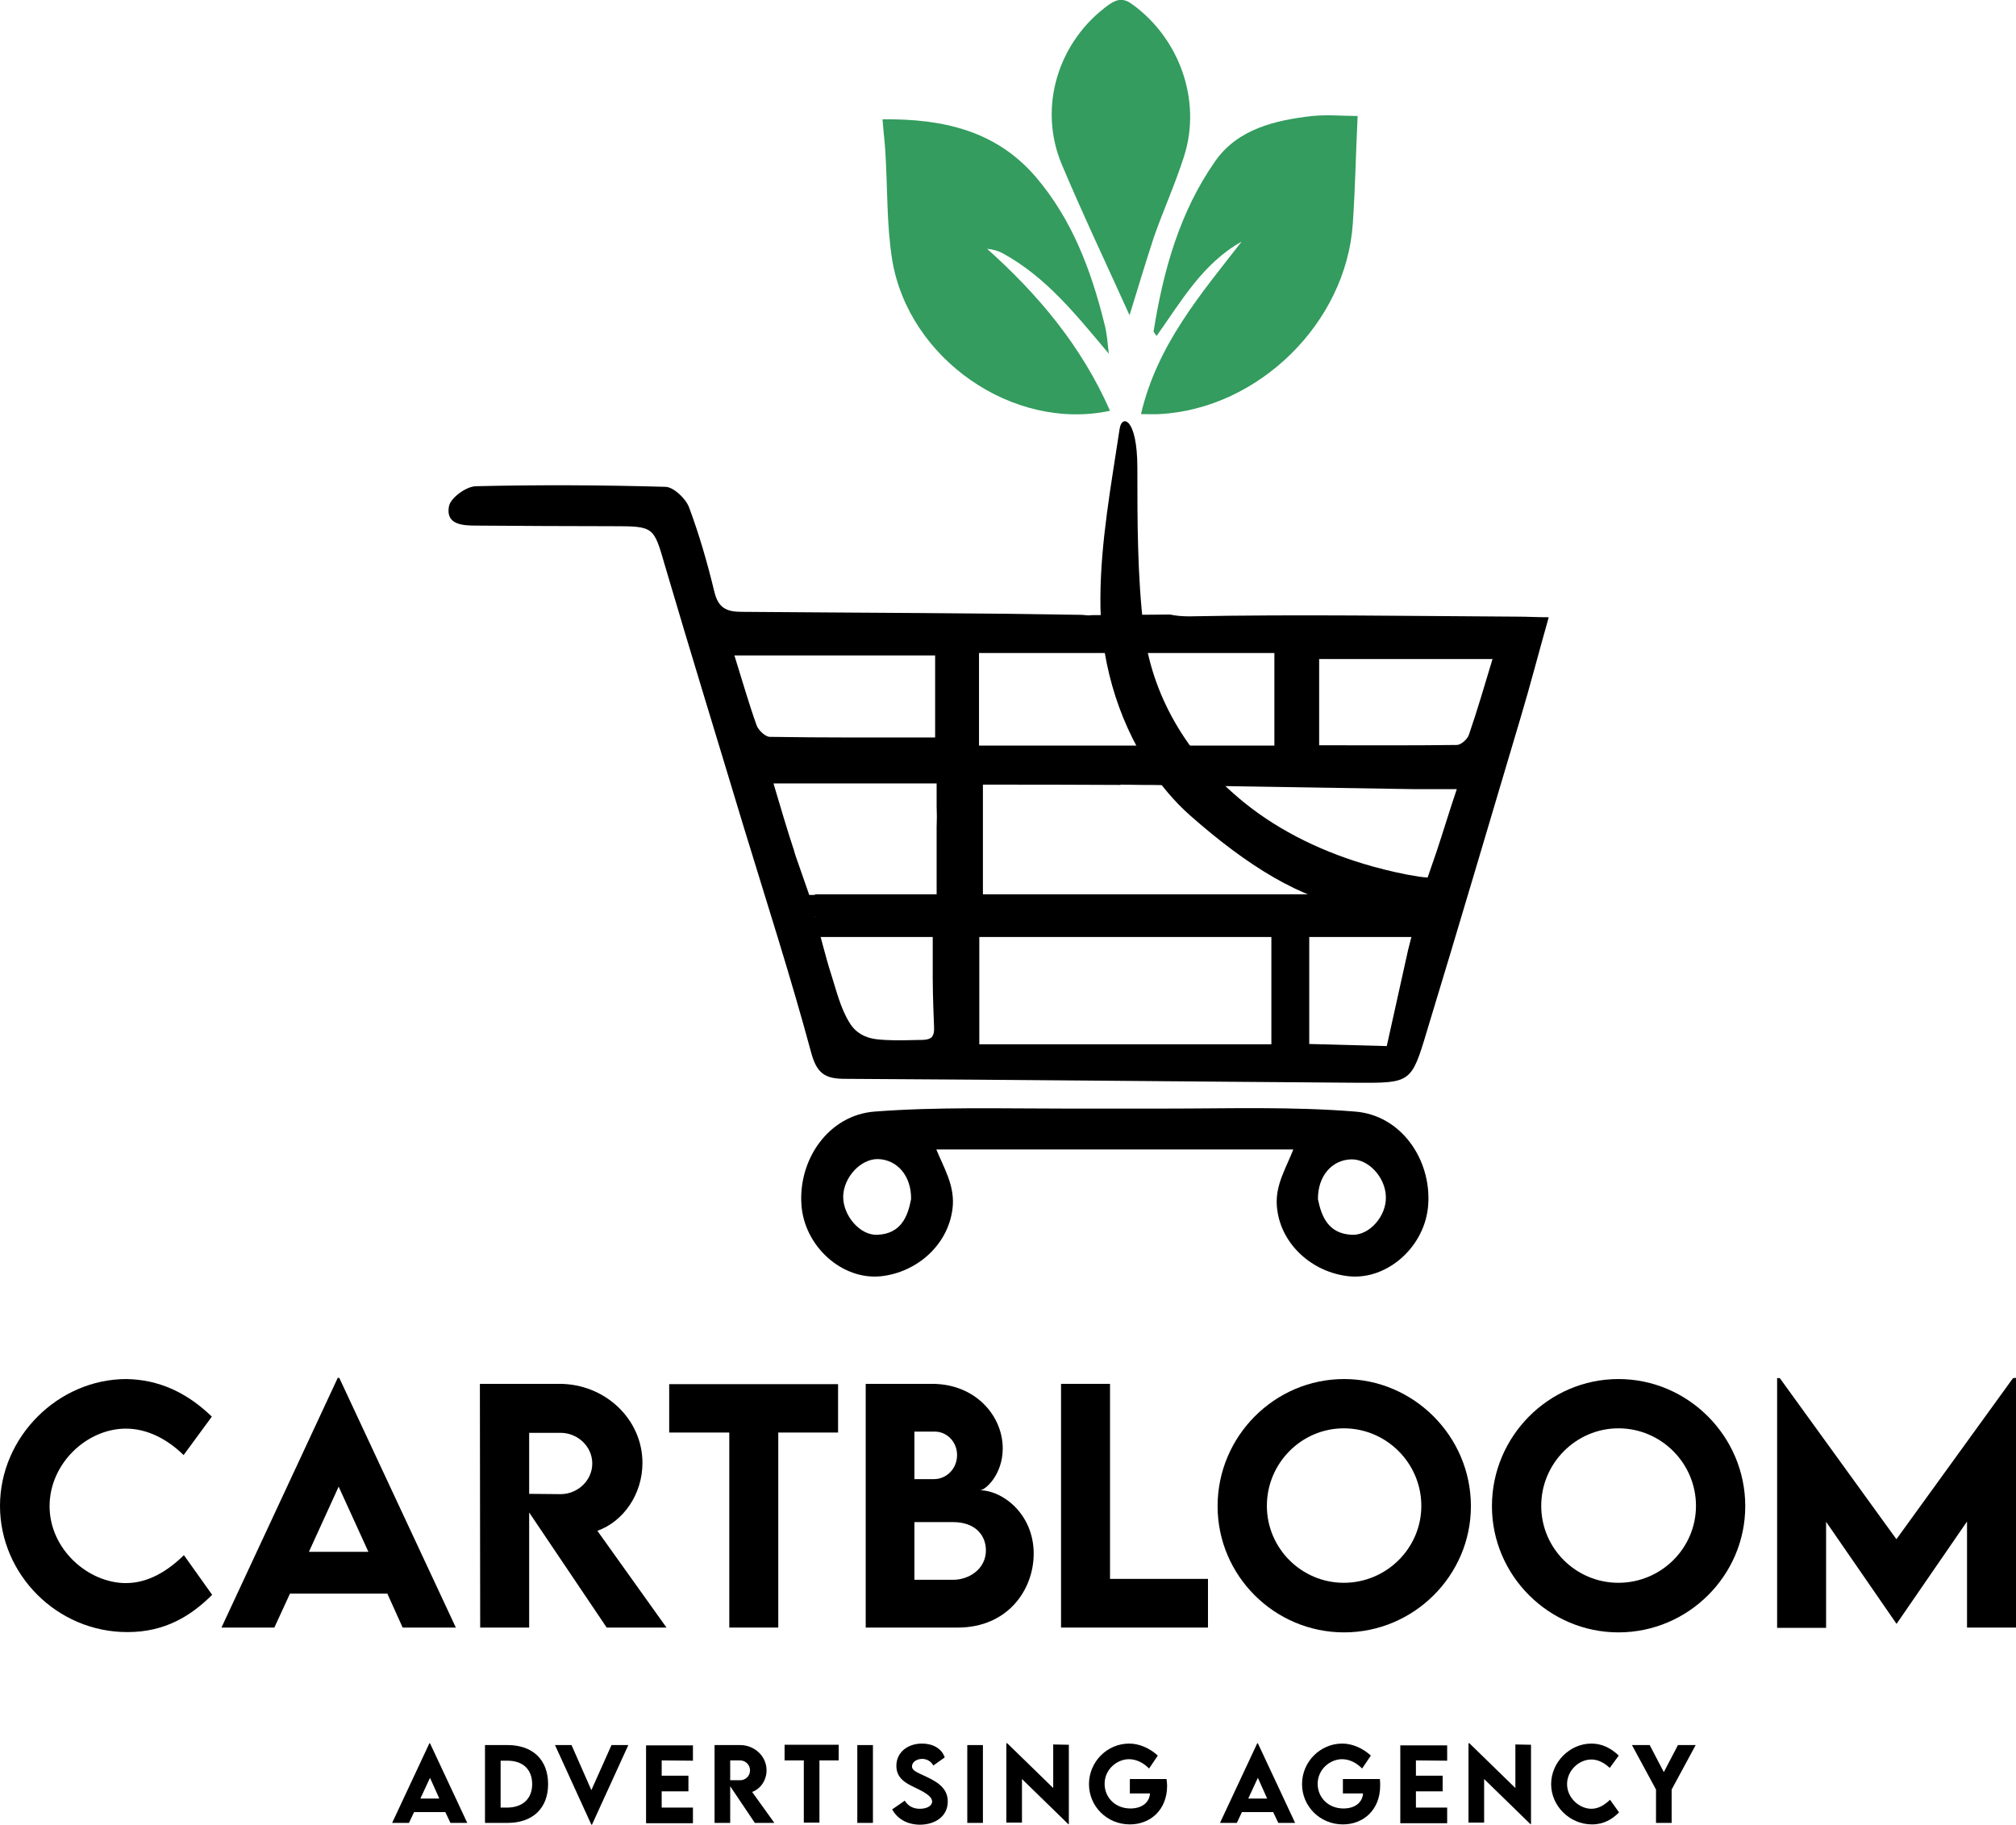 <?xml version="1.0" encoding="utf-8"?>
<!-- Generator: Adobe Illustrator 24.3.0, SVG Export Plug-In . SVG Version: 6.00 Build 0)  -->
<svg version="1.1" id="Layer_1" xmlns="http://www.w3.org/2000/svg" xmlns:xlink="http://www.w3.org/1999/xlink" x="0px" y="0px"
	 viewBox="0 0 670.9 607.2" style="enable-background:new 0 0 670.9 607.2;" xml:space="preserve">
<style type="text/css">
	.st0{fill:#339C5E;}
</style>
<g>
	<g>
		<path d="M0,501.1c0-22.9,19.3-42.2,42.1-42.2c10.6,0.2,19.9,4.3,28.4,12.5l-9.4,12.8c-5.5-5.4-12.2-8.8-19.2-8.8
			c-13,0-25.4,11.6-25.4,25.8c0,14.4,12.9,25.6,25.4,25.6c7.4,0,13.9-4,19.3-9.3l9.4,13.2c-7.1,7.1-15.8,12.4-28.1,12.4
			C19,543.2,0,523.9,0,501.1z"/>
		<path d="M128.9,530.3H96.5l-5.2,11.3H73.7l38.7-83.1h0.5l38.8,83.1H134L128.9,530.3z M122.6,516.4l-9.9-21.7l-9.9,21.7H122.6z"/>
		<path d="M201.9,541.6l-25.8-38.3v38.3h-16.3l-0.1-81.1h26.5c15.1,0,27.6,11.7,27.6,26.3c0,10.4-6.3,19.5-15,22.6l23,32.2H201.9z
			 M176.1,497.1l10.5,0.1c5.5,0,10.5-4.4,10.5-10.2s-5-10.2-10.5-10.2h-10.5V497.1z"/>
		<path d="M278.9,476.7H259v64.9h-16.3v-64.9h-20v-16.1h56.2V476.7L278.9,476.7z"/>
		<path d="M344,517c0,12-8.6,24.6-25.3,24.6h-30.6v-81.1h22.1c14.4,0,23.5,10.6,23.5,21.5c0,8.6-5.7,13.9-7.6,13.9
			C333.9,496,344,504,344,517z M304.3,476.4v15.8h6.6c3.9,0,7.6-3.3,7.6-8c0-4.6-3.6-7.8-7.3-7.8H304.3z M328.1,515.9
			c0-4.7-3.2-9.4-11-9.4h-12.8v19.2h12.9C322.5,525.7,328.1,522.1,328.1,515.9z"/>
		<path d="M402,525.4v16.2h-48.9v-81.1h16.3v64.9L402,525.4L402,525.4z"/>
		<path d="M405.2,501.2c0-23.3,19-42.3,42.1-42.3s42.2,19,42.2,42.3c0,23.1-19,42-42.2,42C424.1,543.2,405.2,524.3,405.2,501.2z
			 M473,501.1c0-14.2-11.6-25.8-25.8-25.8c-14.1,0-25.6,11.6-25.6,25.8c0,14.1,11.5,25.6,25.6,25.6C461.4,526.7,473,515.2,473,501.1
			z"/>
		<path d="M496.5,501.2c0-23.3,19-42.3,42.1-42.3s42.2,19,42.2,42.3c0,23.1-19,42-42.2,42C515.5,543.2,496.5,524.3,496.5,501.2z
			 M564.4,501.1c0-14.2-11.6-25.8-25.8-25.8c-14.1,0-25.7,11.6-25.7,25.8c0,14.1,11.5,25.6,25.7,25.6
			C552.8,526.7,564.4,515.2,564.4,501.1z"/>
		<path d="M670.9,458.5v83.1h-16.3v-35.3l-23.4,34h-0.1l-23.4-33.9v35.3h-16.3v-83.1h0.9l38.8,53.6l38.8-53.6L670.9,458.5
			L670.9,458.5z"/>
	</g>
	<g>
		<path d="M148.2,603h-10.4l-1.7,3.6h-5.6l12.4-26.5h0.2l12.4,26.5h-5.6L148.2,603z M146.2,598.5l-3.1-6.9l-3.2,6.9H146.2z"/>
		<path d="M182.4,593.7c0,8-5.1,12.9-13.5,12.9h-7.5v-25.9h7.5C177.3,580.7,182.4,585.6,182.4,593.7z M177.1,593.7
			c0-4.9-3.1-7.8-8.2-7.8h-2.3v15.6h2.4C174,601.4,177.1,598.5,177.1,593.7z"/>
		<path d="M209.1,580.7L197,607.2h-0.2l-12.1-26.5h5.5l6.6,15l6.7-15H209.1z"/>
		<path d="M220.2,585.8v5.1h8.9v5.2h-8.9v5.4h10.4v5.2H215v-25.9h15.6v5.1L220.2,585.8L220.2,585.8z"/>
		<path d="M251.2,606.6l-8.2-12.2v12.2h-5.2v-25.9h8.5c4.8,0,8.8,3.7,8.8,8.4c0,3.3-2,6.2-4.8,7.2l7.4,10.3H251.2z M243,592.4h3.3
			c1.8,0,3.3-1.4,3.3-3.3s-1.6-3.3-3.3-3.3H243V592.4z"/>
		<path d="M279.1,585.8h-6.4v20.7h-5.2v-20.7h-6.4v-5.2h18V585.8z"/>
		<path d="M285.3,580.7h5.2v25.9h-5.2V580.7z"/>
		<path d="M296.9,602.1l4.2-2.9c1.1,1.8,2.8,2.7,5,2.7c2.4,0,4.1-1,4.1-2.4c0-1.9-3.1-3.4-5.8-4.7c-2.9-1.4-6.1-3-6.1-7.2
			c0-4.5,3.8-7.4,8.5-7.4c3.5,0,6.5,1.5,7.6,4.6l-3.8,2.7c-0.8-1.5-2.3-2.2-3.7-2.2c-1.9,0-3.4,1.1-3.4,2.5c0,1.5,2,2.1,4.9,3.5
			c4.3,2,7,4.2,7,8.2c0,4.7-3.9,7.7-9.4,7.7C301.8,607.1,298.7,605.3,296.9,602.1z"/>
		<path d="M321.9,580.7h5.2v25.9h-5.2V580.7z"/>
		<path d="M355.7,580.6V607h-0.2l-15.4-15v14.5h-5.2v-26.4h0.3l15.3,14.9v-14.5L355.7,580.6L355.7,580.6z"/>
		<path d="M388.4,594.2c0,8.1-5.6,12.9-12.4,12.9c-7.6,0-13.6-6-13.6-13.4s6-13.5,13.4-13.5c3.4,0,6.9,1.6,9.5,4l-2.9,4.3
			c-2-2-4.3-3.1-6.7-3.1c-4,0-8.1,3.4-8.1,8.2c0,4.5,3.5,8.2,8.6,8.2c3.7,0,6.3-1.9,6.5-5H376V592h12.2
			C388.3,592.8,388.4,593.5,388.4,594.2z"/>
		<path d="M423.7,603h-10.4l-1.7,3.6H406l12.4-26.5h0.2l12.4,26.5h-5.6L423.7,603z M421.7,598.5l-3.1-6.9l-3.2,6.9H421.7z"/>
		<path d="M459.3,594.2c0,8.1-5.6,12.9-12.4,12.9c-7.6,0-13.6-6-13.6-13.4s6-13.5,13.4-13.5c3.4,0,6.9,1.6,9.5,4l-2.9,4.3
			c-2-2-4.3-3.1-6.7-3.1c-4,0-8.1,3.4-8.1,8.2c0,4.5,3.5,8.2,8.6,8.2c3.7,0,6.3-1.9,6.5-5h-6.7V592h12.3
			C459.3,592.8,459.3,593.5,459.3,594.2z"/>
		<path d="M471.2,585.8v5.1h8.9v5.2h-8.9v5.4h10.4v5.2H466v-25.9h15.6v5.1L471.2,585.8L471.2,585.8z"/>
		<path d="M509.5,580.6V607h-0.2l-15.4-15v14.5h-5.2v-26.4h0.3l15.3,14.9v-14.5L509.5,580.6L509.5,580.6z"/>
		<path d="M516.2,593.7c0-7.3,6.2-13.5,13.4-13.5c3.4,0,6.4,1.4,9.1,4l-3,4.1c-1.8-1.7-3.9-2.8-6.1-2.8c-4.2,0-8.1,3.7-8.1,8.2
			c0,4.6,4.1,8.2,8.1,8.2c2.4,0,4.4-1.3,6.2-3l3,4.2c-2.3,2.3-5.1,4-9,4C522.3,607.1,516.2,600.9,516.2,593.7z"/>
		<path d="M551.1,595.5l-8-14.8h5.9l4.7,9l4.7-9h5.9l-8,14.8v11.1h-5.2L551.1,595.5L551.1,595.5z"/>
	</g>
	<g>
		<path d="M451,369.9c-20.9-1.7-41.9-1-62.9-1h-1l0,0c-5.8,0-11.6,0-17.4,0c-0.2,0-0.5,0-0.7,0h-6.8l0,0c-2.8,0-5.5,0-8.3,0
			c-21,0-42-0.6-62.9,1c-15.2,1.2-25.3,15.8-24.3,30.9c0.9,13.9,13.5,25.2,26.4,23.9c12.4-1.3,23.1-11,24-23.7
			c0.4-6.9-3-12.4-5.5-18.5c16.8,0,33.7,0,50.6,0l0,0h68.2c-2.4,6.2-5.9,11.6-5.5,18.5c0.8,12.7,11.6,22.4,24,23.7
			c12.9,1.3,25.5-10,26.4-23.9C476.3,385.7,466.2,371.1,451,369.9z M291.9,410.9c-5.7,0.2-11.3-6.3-11.3-12.7
			c0.1-6.4,5.8-12.6,11.6-12.5c6.4,0.2,11.1,5.6,11,13.3C302.1,404.9,299.8,410.6,291.9,410.9z M450,410.9
			c-7.9-0.3-10.2-6-11.4-11.8c-0.1-7.7,4.6-13.1,11-13.3c5.8-0.2,11.5,6,11.6,12.5C461.4,404.6,455.8,411.1,450,410.9z"/>
		<path d="M478,292.5c-1.7-0.5-4.1-0.5-5.9-0.8c-5.2-0.8-10.3-2-15.4-3.4c-15.8-4.4-30.6-11.5-42.6-21.2
			c-19.3-15.6-30.9-36-33.5-57.9c-2.1-17.6-2.1-35.7-2.1-53.5c0-16.7-5.2-17.9-5.9-13c-2.8,18.6-6.3,37.4-6.4,56.2
			c-0.2,19.5,5.2,39.7,16.5,56.9c3.7,5.6,8.1,10.9,13.3,15.5c18.9,16.7,37.1,28.1,54.9,30.8s27.1,2.5,27.1,2.5l4.1-11.1
			C482.1,293.8,478,292.5,478,292.5z"/>
		<g>
			<path class="st0" d="M369,117.7c-10.7-12.7-20.6-25.3-35.1-33.3c-1.6-0.9-3.3-1.4-5.4-1.6c17.1,15.3,31.5,32.5,40.9,53.9
				c-32.3,6.9-67.1-17.3-72.5-50.3c-1.9-11.9-1.5-24.3-2.3-36.4c-0.2-3.1-0.6-6.2-0.9-10.3c19.8-0.2,37.7,3.6,51.1,19.3
				c12,14.1,18.3,30.9,22.7,48.6C368.4,110.8,368.6,114.3,369,117.7z"/>
			<path class="st0" d="M451.8,38.6c-0.6,12.5-0.8,24.2-1.6,35.8c-2.2,33-31.3,61.6-64.3,63.4c-1.8,0.1-3.7,0-6.2,0
				c5.4-23.1,19.9-39.9,33.5-57.4c-12.9,7.2-20,19.7-28.3,31.4c-0.6-0.9-1-1.3-1-1.5c3.2-20.2,8.7-39.9,20.6-56.8
				c7.5-10.6,19.9-13.5,32.2-14.9C441.8,38.1,447,38.6,451.8,38.6z"/>
			<path class="st0" d="M375.9,104.9c-7.4-16.4-15.4-33.2-22.6-50.3c-8-19.2-1-41.1,15.8-53.1c2.9-2,5-2.1,7.8,0
				c15.6,11.3,23,31.9,17.2,50.3c-2.9,9.2-6.9,18-10.1,27.1C381.1,87.8,378.4,96.8,375.9,104.9z"/>
		</g>
		<rect x="271.2" y="297.6" width="203.3" height="14.2"/>
		<path d="M505.2,205.2c-36.5-0.2-73-0.8-109.4-0.1c-2.5,0-4.6-0.2-6.4-0.6l-26.2,0.2c-0.8,0.2-1.9,0-3.1-0.1
			c-17.9-0.3-35.8-0.5-53.7-0.6l-30.9-0.2c-9.5-0.1-19-0.1-28.6-0.2c-5.2,0-7.9-1.3-9.2-6.8c-2.3-9.5-5-18.9-8.4-28
			c-1.1-2.9-5.1-6.7-7.8-6.8c-21.1-0.6-42.2-0.7-63.2-0.2c-3.2,0.1-8.4,3.9-8.9,6.7c-1.1,6,4.3,6.4,9,6.4
			c15.1,0.1,30.2,0.2,45.3,0.2c14.2,0,13.8,0.1,17.7,13.5c8.5,28.9,17.4,57.7,26.1,86.6c7.6,24.9,15.6,49.7,22.4,74.9
			c1.9,7.1,4.6,8.9,11.3,8.9c56.7,0.3,113.4,0.9,170.1,1.3c18.1,0.1,18.4,0.1,23.5-17c10.6-34.8,20.9-69.8,31.3-104.7
			c3.2-10.7,6-21.6,9.3-33.2C511.4,205.4,508.3,205.2,505.2,205.2z M325.8,217.3h98.3v30.8h-98.3L325.8,217.3L325.8,217.3z
			 M251.8,241.4c-2.7-7.6-4.9-15.3-7.4-23.3c22.6,0,44.3,0,66.8,0c0,9.7,0,18.4,0,27.3c-18.4,0-36.7,0.1-55-0.2
			C254.7,245.2,252.4,243,251.8,241.4z M310.3,344.8c-0.1,0.2-0.3,0.5-0.6,0.6c-1.2,0.9-4.2,0.6-5.6,0.7c-4.1,0.1-8.5,0.2-12.6-0.3
			c-3.8-0.5-6.8-2.2-8.8-5.5c-3-4.8-4.4-10.8-6.1-16.1c-1.9-5.9-3.3-12-5.4-19.3c13.4,0,25.8,0,39.2,0c0,6.8,0,13.6,0,20.4
			c0,3.3,0.1,6.7,0.2,10c0.1,1.7,0.1,3.5,0.2,5.2C310.8,341.9,311.1,343.5,310.3,344.8z M423.1,347.5h-97.2v-42.6h97.2V347.5z
			 M470.3,309.6c-0.6,2.2-1.2,4.4-1.7,6.5l-7.1,32l-25.8-0.7v-43.2l35.4,0.6l-1,4.7C470.2,309.6,470.2,309.6,470.3,309.6z
			 M478.1,283.3l-5,14.5H269.3l-3.8-10.9c0-0.1-0.1-0.2-0.1-0.3c-0.4-1.1-0.8-2.2-1.1-3.3v-0.1l0,0c-2.4-7.2-4.5-14.5-6.9-22.5
			c5.7,0,11.2,0,16.6,0l0,0h37.7v7.7c0.1,2.3,0.1,4.5,0,6.8v25.6h15.4c0-7.6,0-32.3,0-39.7c15.5,0,30.7,0,45.8,0.1v-0.1l7.3,0.1
			c0.8,0,1.7,0,2.5,0c0.1,0,0.2,0,0.3,0l87.5,1.4c4.7,0,9.5,0,14.3,0C482.3,270,480.3,276.7,478.1,283.3L478.1,283.3z M488.8,244.6
			c-0.5,1.4-2.6,3.3-4,3.3c-15.2,0.2-30.5,0.1-45.8,0.1c0-11.7,0-19.8,0-28.7c19.1,0,37.8,0,57.7,0
			C494,228.2,491.6,236.5,488.8,244.6z"/>
	</g>
</g>
</svg>
